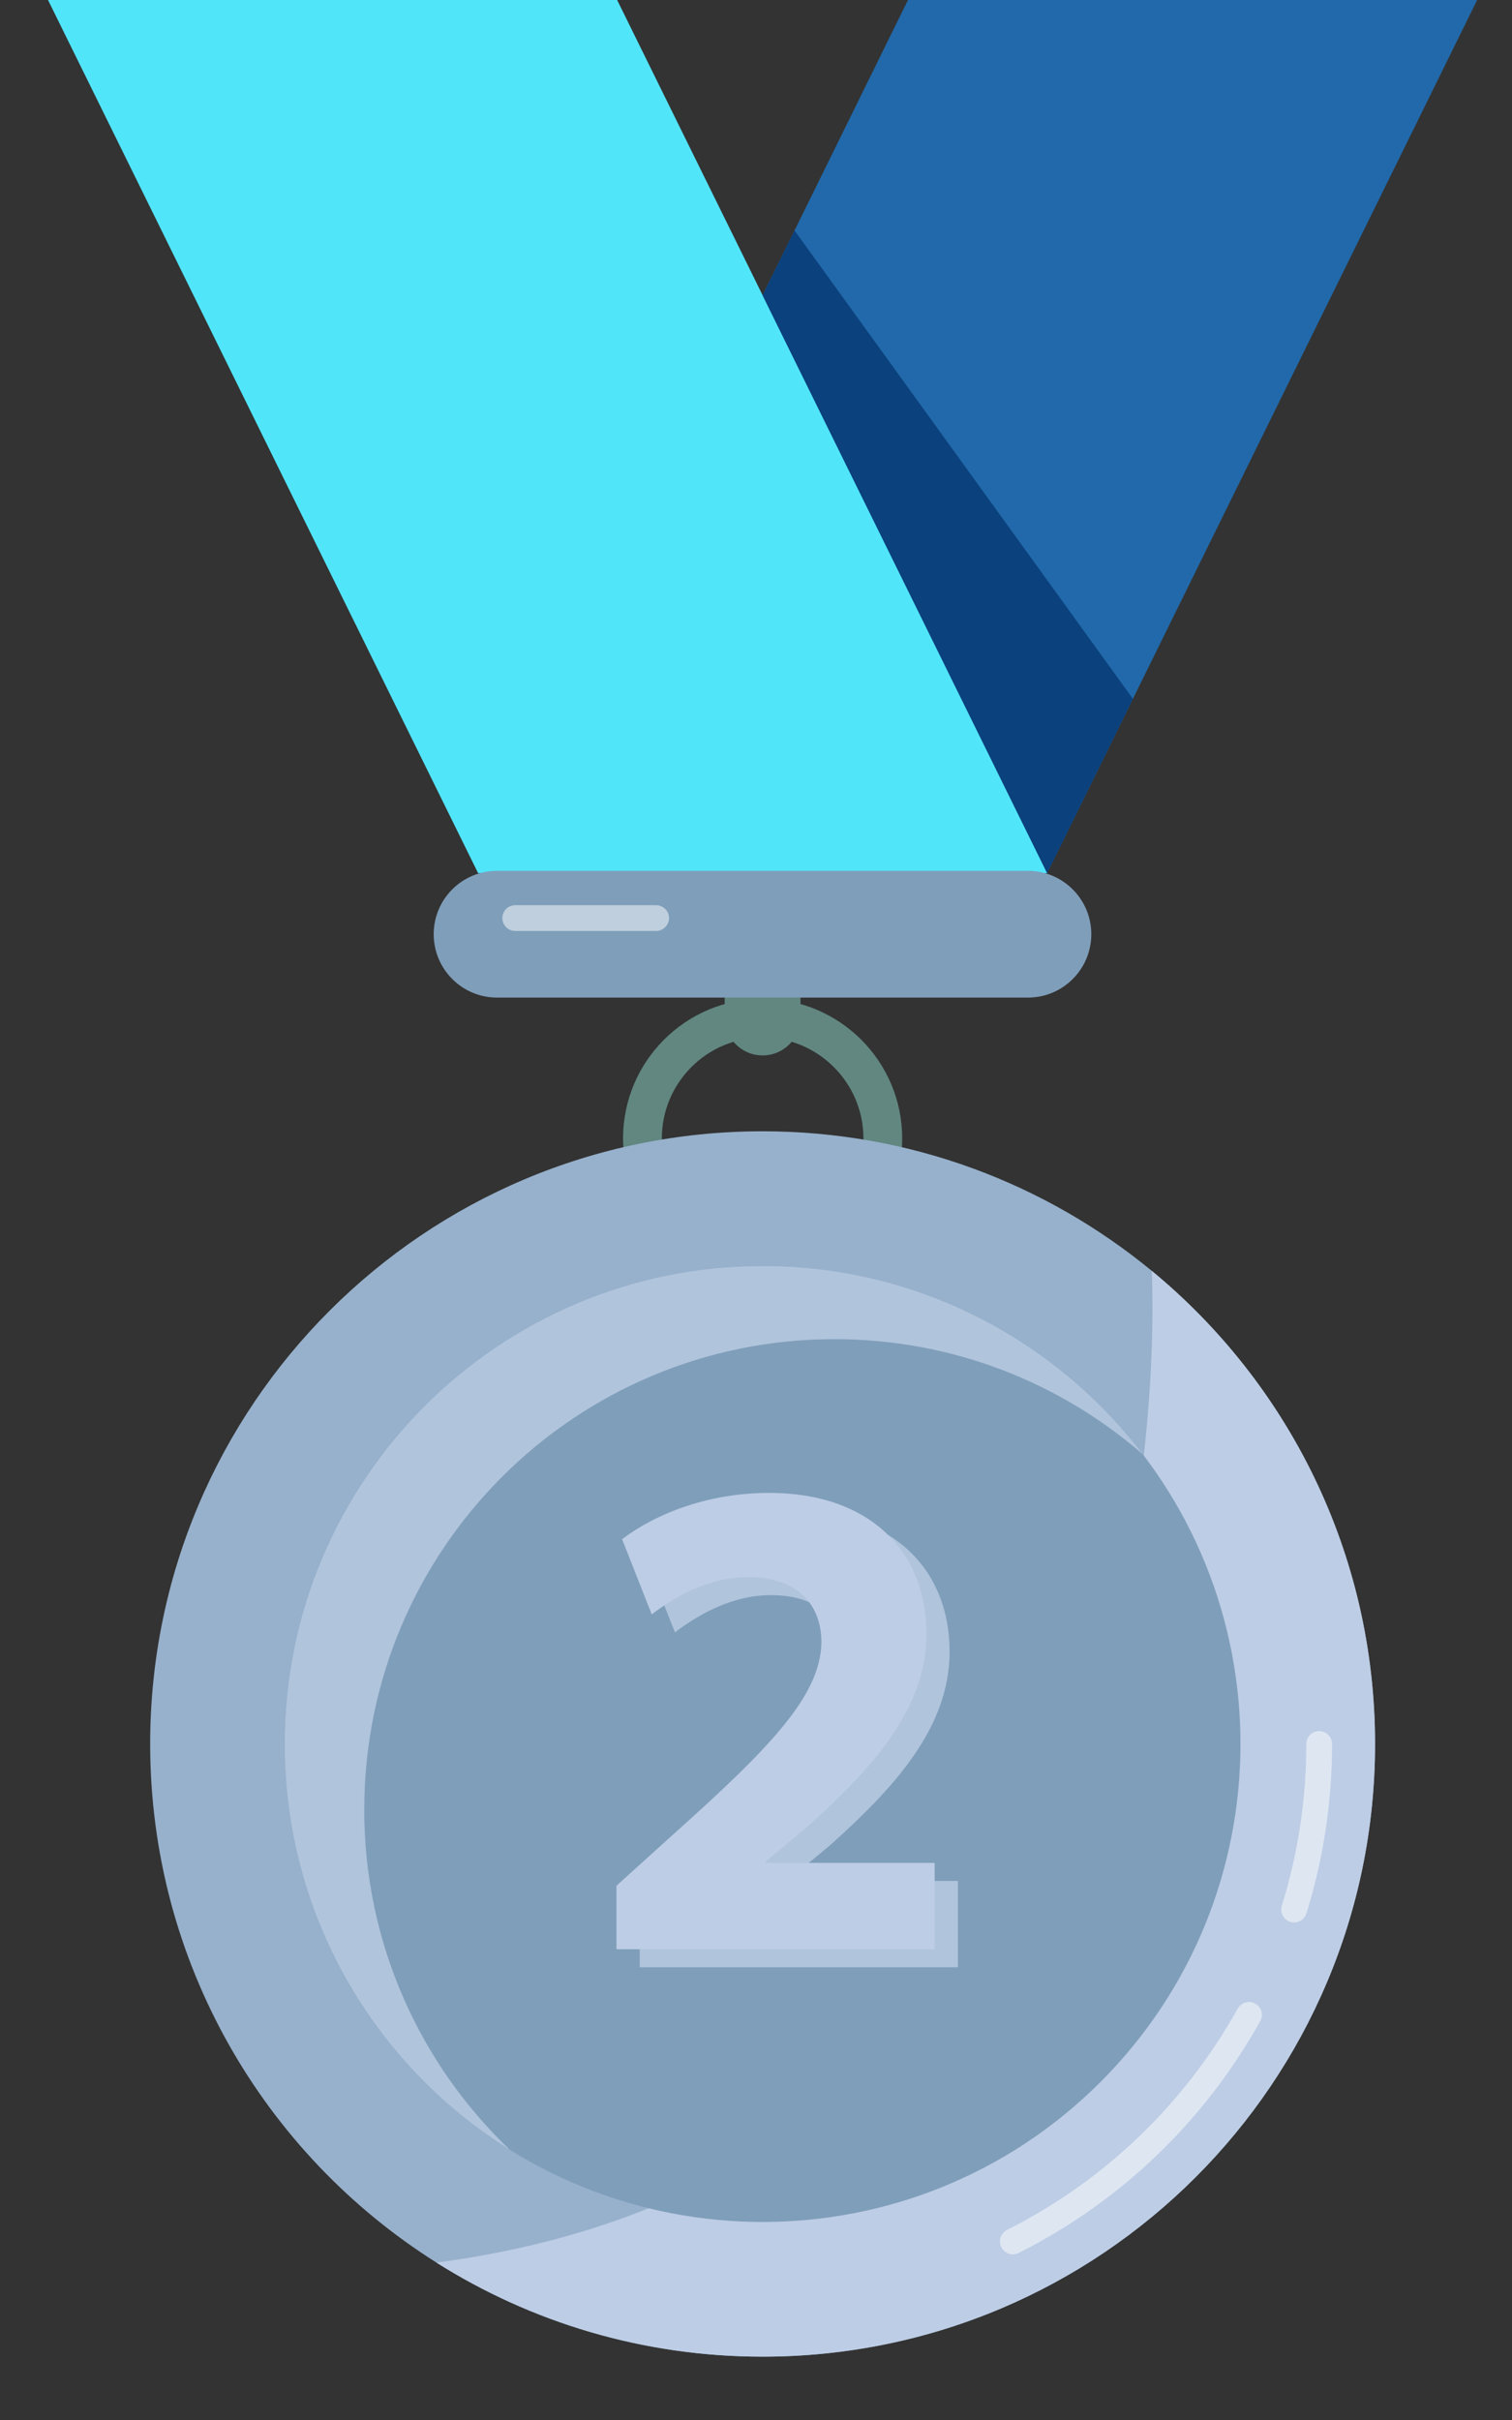 <svg width="25" height="40" viewBox="0 0 25 40" fill="none" xmlns="http://www.w3.org/2000/svg">
  <rect x="0" y="0" width="25" height="40" fill="#333333" stroke="none"/>
  <path d="M12.609 17.445C12.262 17.445 11.982 17.164 11.982 16.818V14.846C11.982 14.499 12.263 14.219 12.609 14.219C12.956 14.219 13.236 14.5 13.236 14.846V16.818C13.236 17.165 12.955 17.445 12.609 17.445Z" fill="#618780"/>
  <path d="M12.609 21.123C11.337 21.123 10.302 20.088 10.302 18.816C10.302 17.544 11.337 16.509 12.609 16.509C13.882 16.509 14.917 17.544 14.917 18.816C14.917 20.088 13.882 21.123 12.609 21.123ZM12.609 17.149C11.69 17.149 10.943 17.897 10.943 18.816C10.943 19.735 11.69 20.483 12.609 20.483C13.528 20.483 14.276 19.735 14.276 18.816C14.276 17.897 13.528 17.149 12.609 17.149Z" fill="#618780"/>
  <path d="M22.735 28.825C22.735 34.419 18.201 38.953 12.609 38.953C10.627 38.953 8.777 38.383 7.216 37.398C4.372 35.606 2.483 32.436 2.483 28.825C2.483 23.233 7.017 18.699 12.609 18.699C15.052 18.699 17.294 19.566 19.044 21.006C21.298 22.863 22.735 25.677 22.735 28.825Z" fill="#97B1CC"/>
  <path d="M22.736 28.825C22.736 34.418 18.201 38.953 12.609 38.953C10.628 38.953 8.778 38.383 7.216 37.398C19.39 35.801 19.099 22.284 19.044 21.006C21.298 22.863 22.736 25.677 22.736 28.825Z" fill="#BDCDE5"/>
  <path d="M18.196 34.413C21.282 31.327 21.282 26.324 18.196 23.238C15.11 20.152 10.107 20.152 7.022 23.238C3.936 26.324 3.936 31.327 7.022 34.413C10.107 37.498 15.11 37.498 18.196 34.413Z" fill="#7F9EBA"/>
  <g style="mix-blend-mode:multiply" opacity="0.8">
    <path d="M10.577 32.517V31.467L11.536 30.6C13.156 29.151 13.944 28.318 13.966 27.45C13.966 26.846 13.601 26.366 12.746 26.366C12.107 26.366 11.548 26.685 11.16 26.982L10.669 25.739C11.228 25.316 12.096 24.974 13.1 24.974C14.778 24.974 15.701 25.955 15.701 27.302C15.701 28.545 14.8 29.538 13.727 30.497L13.043 31.067V31.09H15.838V32.517H10.577Z" fill="#BDCDE5"/>
  </g>
  <g style="mix-blend-mode:multiply" opacity="0.8">
    <path d="M6.022 29.909C6.022 32.12 6.944 34.114 8.425 35.53C6.192 34.135 4.708 31.654 4.708 28.826C4.708 24.463 8.245 20.925 12.609 20.925C15.174 20.925 17.452 22.147 18.897 24.04C17.531 22.853 15.749 22.135 13.798 22.135C9.504 22.135 6.023 25.614 6.023 29.909H6.022Z" fill="#BDCDE5"/>
  </g>
  <path opacity="0.5" d="M16.747 37.262C16.669 37.262 16.594 37.219 16.557 37.144C16.504 37.039 16.546 36.911 16.651 36.858C18.265 36.045 19.583 34.78 20.465 33.2C20.523 33.097 20.652 33.06 20.755 33.118C20.858 33.175 20.895 33.304 20.837 33.407C19.915 35.061 18.534 36.387 16.843 37.239C16.812 37.255 16.779 37.262 16.747 37.262Z" fill="white"/>
  <path opacity="0.5" d="M21.398 31.776C21.376 31.776 21.356 31.773 21.334 31.767C21.222 31.732 21.16 31.612 21.194 31.5C21.462 30.637 21.599 29.738 21.599 28.826C21.599 28.709 21.694 28.613 21.812 28.613C21.929 28.613 22.025 28.709 22.025 28.826C22.025 29.781 21.882 30.723 21.601 31.627C21.572 31.717 21.489 31.776 21.398 31.776Z" fill="white"/>
  <path d="M10.193 32.219V31.169L11.152 30.302C12.772 28.853 13.56 28.02 13.582 27.152C13.582 26.548 13.217 26.068 12.362 26.068C11.723 26.068 11.164 26.387 10.776 26.684L10.286 25.441C10.844 25.018 11.712 24.676 12.716 24.676C14.394 24.676 15.318 25.657 15.318 27.004C15.318 28.247 14.416 29.24 13.343 30.199L12.659 30.77V30.792H15.454V32.219H10.193Z" fill="#BDCDE5"/>
  <path d="M24.424 -0L18.732 11.551L17.314 14.43L17.313 14.432H7.904V14.43L12.609 4.881V4.88L13.137 3.81L15.013 -0H24.424Z" fill="#2169AA"/>
  <path d="M17.314 14.43L17.313 14.432H7.904V14.43L0.794 -0H10.204L12.609 4.88V4.881L17.314 14.43Z" fill="#51E5FA"/>
  <path d="M18.732 11.551L17.314 14.43L17.313 14.432L12.609 4.881V4.88L13.137 3.81L18.732 11.551Z" fill="#0B417C"/>
  <path d="M16.997 16.489H8.218C7.64 16.489 7.171 16.02 7.171 15.441C7.171 14.862 7.64 14.394 8.218 14.394H16.997C17.575 14.394 18.044 14.864 18.044 15.441C18.044 16.02 17.575 16.489 16.997 16.489Z" fill="#7F9EBA"/>
  <path opacity="0.5" d="M10.849 15.388H8.519C8.402 15.388 8.306 15.292 8.306 15.175C8.306 15.057 8.402 14.962 8.519 14.962H10.849C10.966 14.962 11.062 15.057 11.062 15.175C11.062 15.292 10.966 15.388 10.849 15.388Z" fill="white"/>
</svg>

